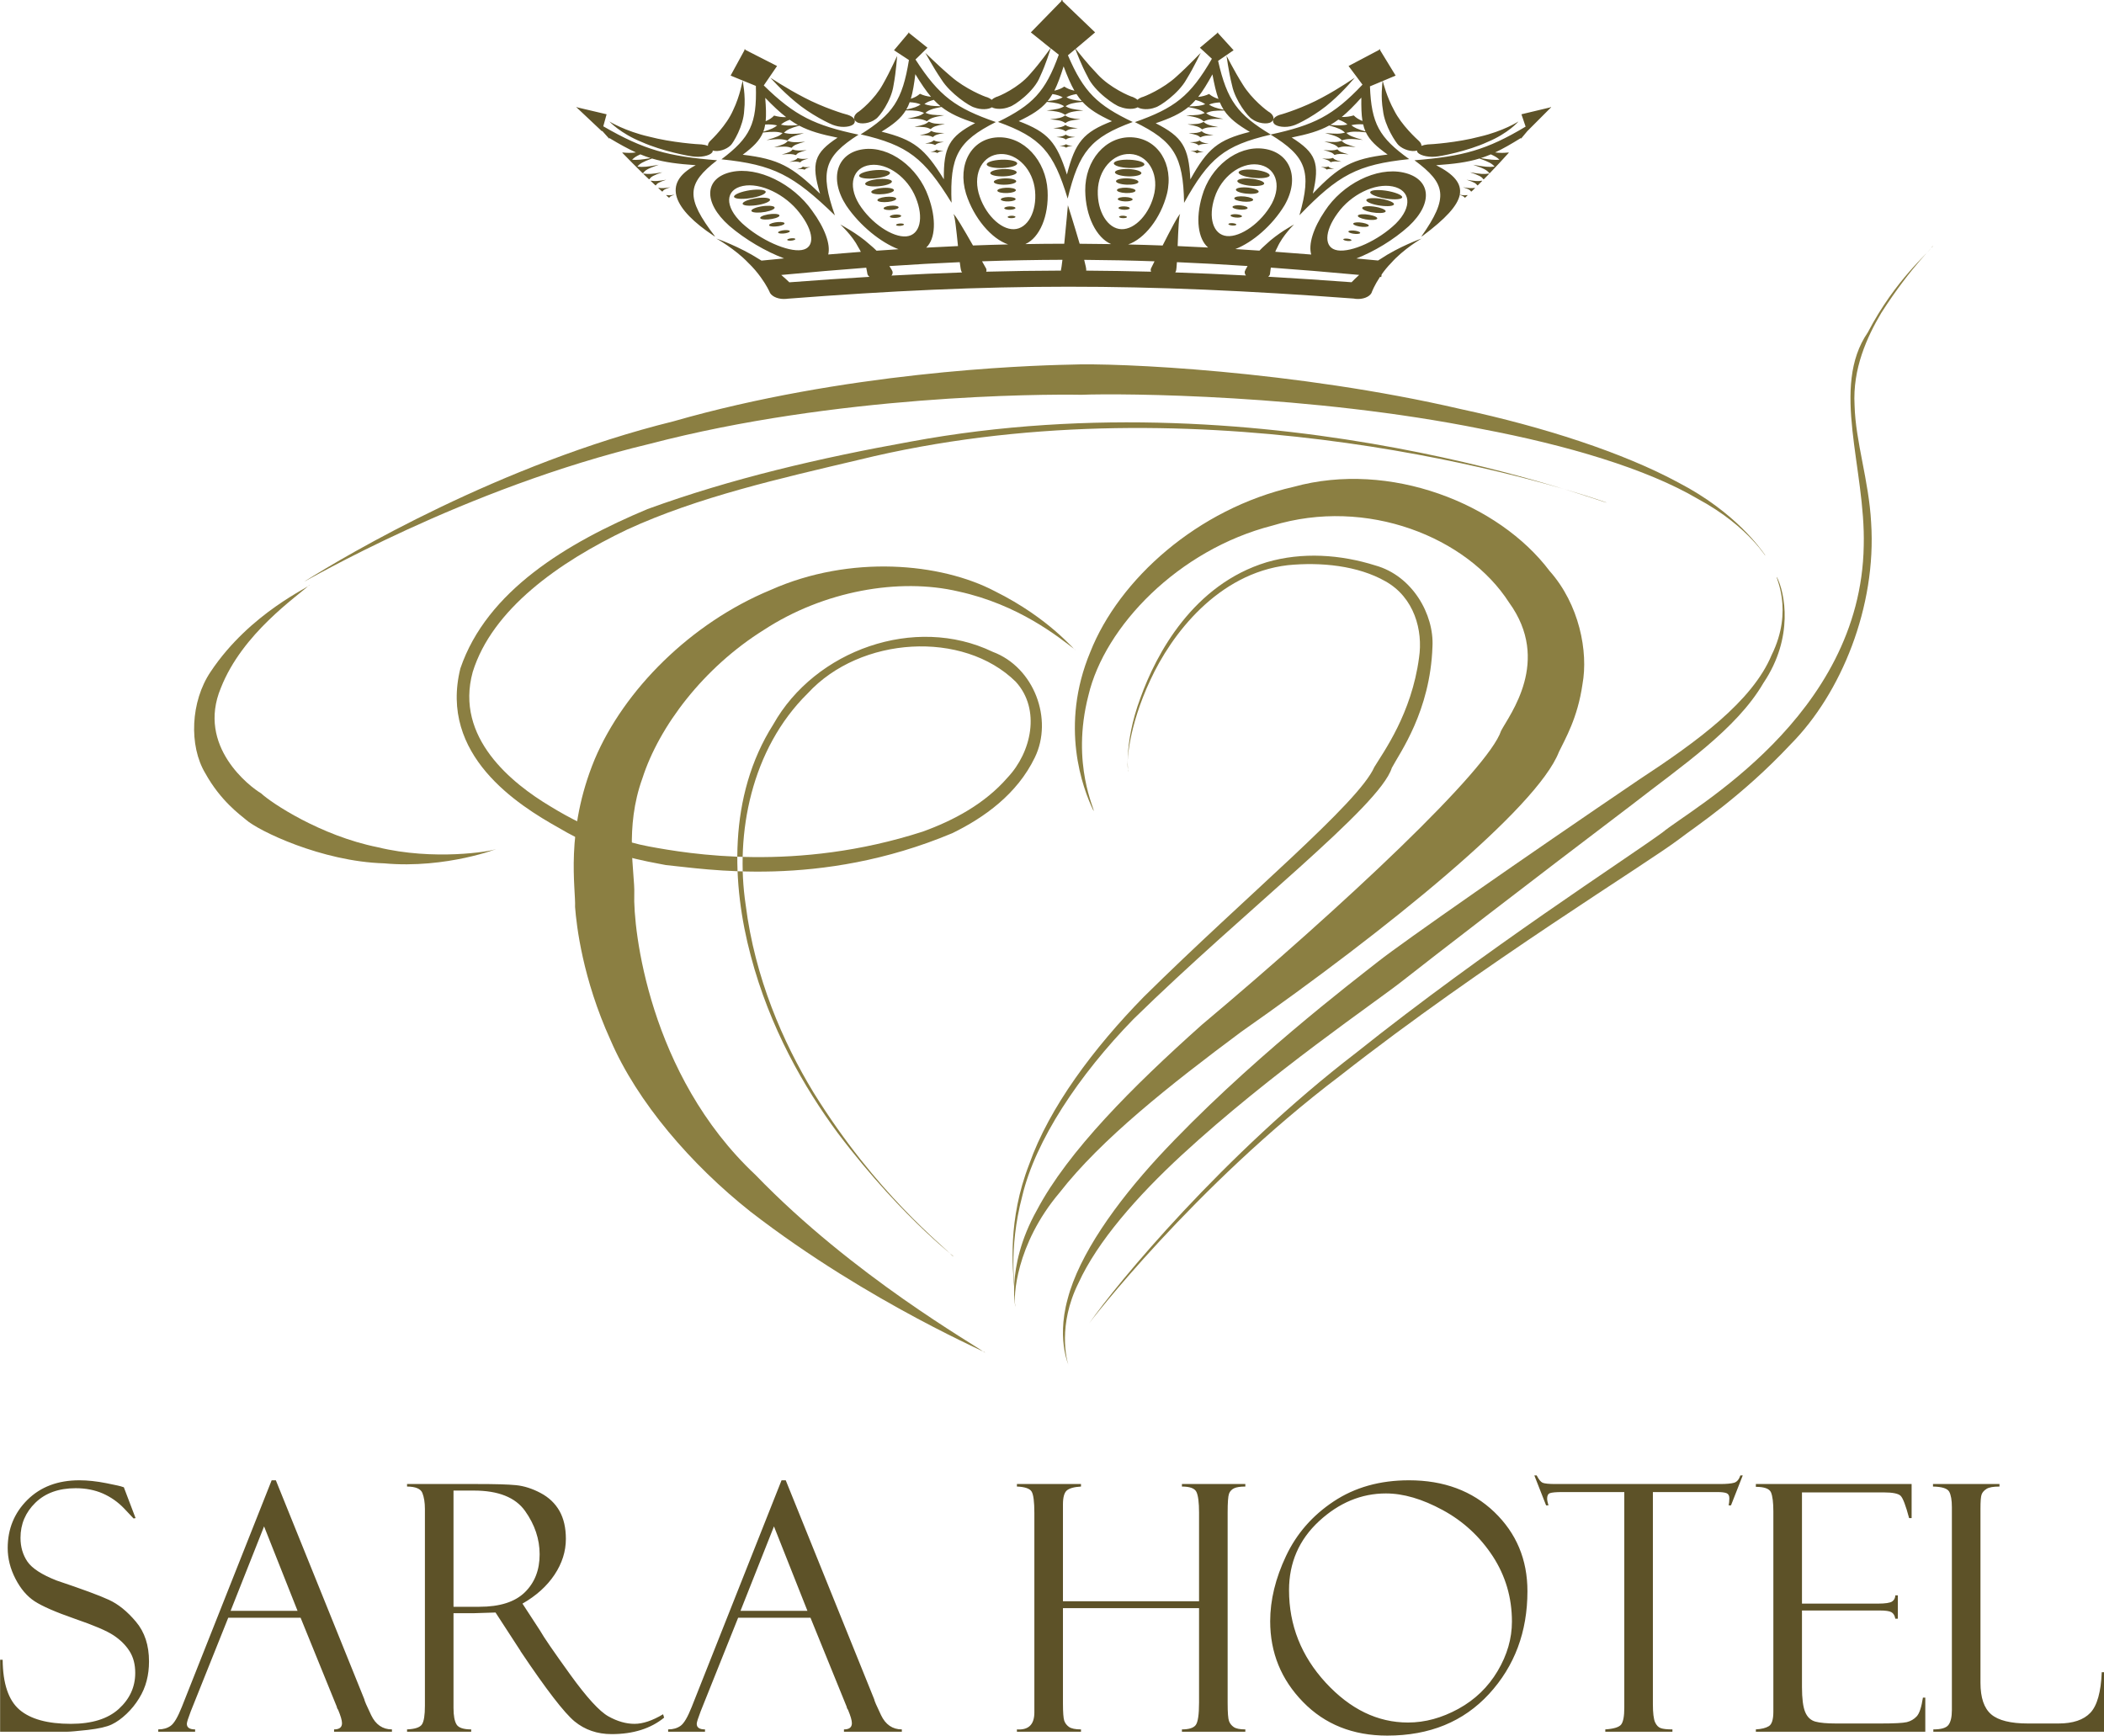 <?xml version="1.0" encoding="UTF-8"?>
<svg xmlns="http://www.w3.org/2000/svg" xmlns:xlink="http://www.w3.org/1999/xlink" width="1736pt" height="1432.3pt" viewBox="0 0 1736 1432.3" version="1.1">
<defs>
<clipPath id="clip1">
  <path d="M 0 1217 L 1736 1217 L 1736 1432.301 L 0 1432.301 Z M 0 1217 "/>
</clipPath>
</defs>
<g id="surface1">
<path style=" stroke:none;fill-rule:evenodd;fill:rgb(36.473%,32.152%,15.697%);fill-opacity:1;" d="M 546.496 142.148 C 538.094 143.641 535.328 143.859 530.953 143.23 C 530.902 143.32 530.84 143.379 530.773 143.469 C 532.293 144.91 533.824 146.379 535.355 147.84 C 535.52 147.879 535.664 147.879 535.816 147.922 C 537.219 145.73 539.137 144.691 546.496 142.148 Z M 662.387 137.461 C 661.625 138.441 660.789 138.84 657.652 139.691 C 661.137 139.391 662.242 139.461 663.941 140.039 C 664.676 139.059 665.535 138.66 668.676 137.84 C 665.191 138.09 664.059 138.031 662.387 137.461 Z M 549.66 148.328 C 542.879 149.5 540.641 149.66 537.078 149.109 C 537.016 149.18 536.965 149.262 536.91 149.32 C 538.172 150.512 539.422 151.719 540.691 152.891 C 540.859 152.93 541.004 152.941 541.168 152.949 C 542.238 151.191 543.754 150.371 549.66 148.328 Z M 658.129 130.41 C 657.008 131.789 655.797 132.359 651.297 133.59 C 656.285 133.109 657.883 133.219 660.273 133.98 C 661.344 132.621 662.551 132.059 667.066 130.879 C 662.09 131.27 660.492 131.199 658.129 130.41 Z M 653.984 123.371 C 652.492 125.16 650.883 125.879 644.98 127.531 C 651.516 126.891 653.598 126.988 656.672 127.969 C 658.129 126.191 659.723 125.461 665.652 123.891 C 659.145 124.422 657.059 124.371 653.984 123.371 Z M 543.383 154.98 C 543.344 155.09 543.266 155.141 543.215 155.23 C 544.191 156.129 545.184 157.039 546.176 157.961 C 546.328 157.98 546.48 157.98 546.664 158.012 C 547.434 156.66 548.566 156.039 553.082 154.5 C 547.859 155.359 546.148 155.461 543.383 154.98 Z M 653.188 121.961 C 655.012 119.789 657.008 118.859 664.367 116.922 C 656.34 117.602 653.766 117.52 649.984 116.352 C 648.094 118.551 646.07 119.461 638.715 121.551 C 646.805 120.691 649.379 120.789 653.188 121.961 Z M 549.867 160.93 C 549.816 161.02 549.762 161.078 549.711 161.172 C 550.406 161.781 551.09 162.422 551.781 163.051 C 551.949 163.059 552.094 163.078 552.246 163.102 C 552.785 162.148 553.547 161.699 556.684 160.648 C 553.043 161.238 551.82 161.289 549.867 160.93 Z M 936.402 100.77 C 968.59 116.539 976.27 128.871 976.977 167.41 C 997.512 130.578 1010.039 120.031 1048.441 111.09 C 1077.559 128.98 1082.629 141.172 1072.141 177.641 C 1104.27 144.398 1119.82 135.781 1162.73 131.301 C 1137.84 113.469 1131.551 101.93 1130.34 71.262 L 1140.75 66.922 C 1140.57 69.109 1139.07 79.719 1141.102 91.199 C 1142.488 104.078 1151.93 117.961 1153.949 119.801 C 1157.91 123.531 1164.73 125.52 1169.031 124.25 C 1169.09 124.219 1169.121 124.211 1169.16 124.211 C 1169.148 124.398 1169.172 124.641 1169.219 124.84 C 1169.852 127.621 1177.059 129.961 1184.328 129.27 C 1188.211 129.141 1211.051 124.711 1227.262 117.199 C 1244.301 110.16 1253.09 100.191 1252.809 100.191 C 1253.07 100.27 1240.02 108.371 1221.012 112.738 C 1202.41 117.699 1180.648 119.141 1177.949 119.191 C 1175.961 119.391 1174.238 119.801 1172.84 120.359 C 1172.879 119.078 1172.18 117.641 1170.711 116.301 C 1169.09 114.77 1156.488 103.488 1150.27 91.039 C 1144.199 80.012 1141.52 68.969 1140.879 66.859 L 1151.531 62.379 L 1138.672 41.328 L 1138.93 40.629 L 1138.41 40.898 L 1138.141 40.469 L 1137.879 41.18 L 1112.691 54.469 L 1124.18 69.84 C 1099.969 95.48 1084.078 103.27 1048.48 111 C 1021.129 94.469 1012.461 82.949 1005.051 50.219 L 1017.828 41.461 L 1004.969 27.32 L 1004.988 26.77 L 1004.691 27.031 L 1004.43 26.73 L 1004.41 27.262 L 990.035 39.391 L 999.93 48.488 C 981.98 79.559 969.066 89.219 936.402 100.77 Z M 1123.23 80.57 C 1123.148 88.422 1123.281 94.621 1124.16 99.84 C 1120.809 98.469 1118.871 97.16 1116.941 95.23 C 1113.719 96.172 1110.988 96.59 1107.051 96.559 C 1112.102 92.41 1117.23 87.219 1123.23 80.57 Z M 1126.66 108.52 C 1120.102 106.551 1117.262 105.309 1114.961 103.32 C 1117.84 102.641 1120.59 102.398 1124.719 102.602 C 1125.211 104.711 1125.84 106.68 1126.66 108.52 Z M 1104.27 98.699 C 1107.871 99.969 1109.969 101.16 1111.781 102.738 C 1108.148 103.602 1104.699 103.648 1097.602 103.09 C 1099.871 101.77 1102.07 100.328 1104.27 98.699 Z M 1096.73 103.551 C 1104.422 105.66 1107.23 107 1109.711 109.422 C 1105.672 110.559 1102.398 110.57 1093.281 109.762 C 1102.309 112.109 1104.77 113.219 1107.23 115.84 C 1111.609 114.449 1114.691 114.359 1124.488 115.461 C 1116 113.07 1113.262 111.961 1110.898 109.641 C 1115.102 108.449 1118.609 108.309 1126.988 109.18 C 1130.16 115.84 1135.852 121.102 1144.93 127.531 C 1115.699 131.078 1104.988 136.969 1083.211 159.762 C 1089.199 134.449 1085.711 126.09 1065.762 113.48 C 1078.922 110.809 1088.328 108.16 1096.73 103.551 Z M 986.496 82.52 C 990.141 83.488 992.379 84.52 994.449 85.988 C 991.246 87.25 988.016 87.672 981.223 87.789 C 983.062 86.211 984.773 84.461 986.496 82.52 Z M 1031.199 108.82 C 1004.93 115.398 996.328 122.621 982.148 148.059 C 980.863 121.34 975.535 112.852 953.562 101.699 C 965.398 97.66 973.645 94 980.516 88.359 C 988.223 89.801 991.145 90.898 994.012 93.211 C 990.512 94.809 987.438 95.148 978.688 95.211 C 987.734 96.762 990.305 97.699 993.215 100.191 C 996.996 98.328 999.879 97.91 1009.262 98.078 C 1000.77 96.41 997.961 95.52 995.195 93.328 C 998.848 91.648 1002.102 91.129 1010.121 91.238 C 1014.629 97.898 1021.211 102.91 1031.199 108.82 Z M 1009.66 90.559 C 1003.09 89.148 1000.16 88.121 997.551 86.281 C 1000.07 85.262 1002.59 84.719 1006.48 84.5 C 1007.441 86.68 1008.461 88.68 1009.66 90.559 Z M 997.59 77.551 C 994.77 78.859 992.324 79.59 988.621 79.98 C 992.441 75.121 996.133 69.078 1000.371 61.359 C 1001.91 69.68 1003.379 76.219 1005.359 81.641 C 1001.91 80.551 999.812 79.359 997.59 77.551 Z M 1094.629 139.91 C 1096.289 139.328 1097.398 139.281 1100.91 139.57 C 1097.711 138.719 1096.828 138.32 1096.051 137.359 C 1094.371 137.93 1093.27 137.98 1089.75 137.73 C 1092.941 138.531 1093.809 138.949 1094.629 139.91 Z M 989.844 116 C 987.836 117.031 986.371 117.25 981.57 117.32 C 986.203 118.129 987.504 118.59 988.969 119.93 C 990.938 118.891 992.414 118.648 997.227 118.672 C 992.621 117.82 991.309 117.34 989.844 116 Z M 988.094 123.711 C 986.703 124.441 985.648 124.609 982.289 124.648 C 985.531 125.23 986.434 125.559 987.438 126.5 C 988.852 125.781 989.895 125.59 993.254 125.59 C 990.035 124.98 989.109 124.648 988.094 123.711 Z M 991.516 108.309 C 988.902 109.609 987 109.891 980.723 109.941 C 986.781 111.012 988.504 111.629 990.422 113.34 C 992.996 112.031 994.91 111.738 1001.23 111.781 C 995.195 110.629 993.445 110.02 991.516 108.309 Z M 1097.91 133.871 C 1100.25 133.09 1101.82 133.012 1106.852 133.461 C 1102.27 132.238 1101.012 131.691 1099.828 130.301 C 1097.469 131.078 1095.879 131.148 1090.898 130.762 C 1095.488 131.941 1096.75 132.512 1097.91 133.871 Z M 1104.238 121.84 C 1107.91 120.648 1110.48 120.559 1118.621 121.41 C 1111.148 119.34 1109.09 118.43 1107.059 116.219 C 1103.328 117.41 1100.77 117.48 1092.672 116.789 C 1100.18 118.73 1102.23 119.641 1104.238 121.84 Z M 993.137 100.602 C 989.922 102.199 987.539 102.531 979.77 102.578 C 987.281 103.879 989.445 104.66 991.852 106.75 C 995.027 105.16 997.406 104.809 1005.23 104.91 C 997.719 103.488 995.555 102.73 993.137 100.602 Z M 1101.109 127.852 C 1104.121 126.871 1106.18 126.77 1112.762 127.398 C 1106.75 125.781 1105.102 125.051 1103.488 123.262 C 1100.48 124.219 1098.41 124.328 1091.859 123.77 C 1097.898 125.328 1099.559 126.09 1101.109 127.852 Z M 763.223 118.43 C 768.035 118.43 769.516 118.648 771.559 119.699 C 772.938 118.371 774.223 117.91 778.801 117.102 C 774.004 117.031 772.512 116.809 770.453 115.781 C 769.074 117.102 767.789 117.59 763.223 118.43 Z M 591.652 132.25 C 551.18 129.039 531.441 123.699 497.762 104.23 L 500.504 94.301 L 476.508 88.66 L 476.059 88.23 L 476.02 88.539 L 475.52 88.422 L 475.98 88.859 L 496.258 107.961 L 496.645 108.32 L 496.719 108.039 L 496.926 108.078 C 498.867 110.27 500.824 112.449 502.832 114.672 C 502.727 114.359 502.625 114.09 502.523 113.781 C 510.898 118.82 518.012 122.738 524.715 125.809 C 520.496 126.301 517.434 126.238 513.676 125.828 C 513.625 125.91 513.535 125.969 513.457 126.059 C 518.82 131.609 524.379 137.191 530.145 142.84 C 530.312 142.871 530.465 142.879 530.633 142.898 C 532.395 140.309 534.699 139.039 543.59 135.961 C 534.105 137.68 530.605 138.031 525.91 137.488 C 527.777 135.059 530.363 133.539 537.926 130.801 C 548.336 133.922 559.191 135.289 574.039 136.328 C 545.262 151.398 556.48 173.07 588.797 194.531 C 589.234 194.789 589.656 195.051 590.121 195.301 C 565.188 162.828 566.758 151.629 591.652 132.25 Z M 521.551 131.809 C 523.004 130.211 524.883 128.922 528.344 127.379 C 531.199 128.551 534.004 129.59 536.836 130.48 C 529.438 131.809 525.719 132.148 521.551 131.809 Z M 767.598 125.359 C 770.98 125.359 772.023 125.551 773.465 126.281 C 774.402 125.34 775.328 125.012 778.508 124.441 C 775.148 124.391 774.094 124.238 772.652 123.5 C 771.676 124.422 770.801 124.781 767.598 125.359 Z M 779.215 109.738 C 772.938 109.66 771.008 109.391 768.344 108.078 C 766.504 109.781 764.793 110.41 758.836 111.539 C 765.129 111.5 767.07 111.809 769.73 113.109 C 771.535 111.398 773.219 110.781 779.215 109.738 Z M 767.93 106.52 C 770.184 104.422 772.293 103.648 779.742 102.352 C 771.973 102.289 769.566 101.949 766.285 100.359 C 763.957 102.469 761.848 103.219 754.422 104.641 C 762.258 104.578 764.652 104.91 767.93 106.52 Z M 878.855 95.23 C 876.129 97.129 873.875 97.699 866.336 98.461 C 873.965 99.09 876.219 99.66 879.047 101.559 C 881.738 99.66 883.988 99.09 891.566 98.469 C 883.977 97.699 881.711 97.129 878.855 95.23 Z M 879.102 103.148 C 876.898 104.711 875.098 105.16 869 105.789 C 875.148 106.32 876.977 106.77 879.254 108.34 C 881.414 106.781 883.23 106.32 889.352 105.789 C 883.215 105.16 881.379 104.719 879.102 103.148 Z M 879.59 119 C 878.391 119.879 877.453 120.121 874.199 120.441 C 877.48 120.75 878.457 120.988 879.68 121.871 C 880.824 120.988 881.801 120.762 885.07 120.441 C 881.801 120.109 880.824 119.879 879.59 119 Z M 879.344 111.078 C 877.66 112.289 876.27 112.648 871.637 113.109 C 876.32 113.52 877.723 113.891 879.461 115.121 C 881.117 113.891 882.496 113.531 887.18 113.109 C 882.484 112.648 881.094 112.301 879.344 111.078 Z M 1019.43 179.488 C 1021.988 179.762 1024.371 179.391 1024.711 178.66 C 1025.078 177.91 1023.238 177.109 1020.629 176.828 C 1018.039 176.559 1015.68 176.961 1015.34 177.691 C 1015.031 178.41 1016.859 179.219 1019.43 179.488 Z M 837.855 178.93 C 837.766 178.371 836.246 177.961 834.434 178.039 C 832.668 178.09 831.293 178.59 831.422 179.148 C 831.523 179.699 833.066 180.102 834.828 180.02 C 836.594 179.961 837.957 179.488 837.855 178.93 Z M 729.488 160.129 C 734.57 159.539 738.176 157.98 737.543 156.621 C 736.926 155.23 732.242 154.59 727.059 155.18 C 721.859 155.801 718.234 157.398 718.965 158.77 C 719.688 160.121 724.395 160.711 729.488 160.129 Z M 743.527 177.961 C 743.164 177.23 740.773 176.859 738.176 177.109 C 735.602 177.398 733.824 178.219 734.227 178.949 C 734.637 179.691 737.027 180.059 739.578 179.781 C 742.148 179.512 743.91 178.699 743.527 177.961 Z M 726.285 153.578 C 732.258 152.871 736.527 151.051 735.832 149.48 C 735.152 147.898 729.645 147.148 723.535 147.879 C 717.422 148.621 713.113 150.52 713.949 152.078 C 714.773 153.621 720.289 154.289 726.285 153.578 Z M 741.391 170.852 C 740.953 169.898 737.789 169.43 734.379 169.809 C 730.957 170.18 728.602 171.27 729.117 172.211 C 729.645 173.109 732.77 173.59 736.141 173.211 C 739.523 172.84 741.867 171.809 741.391 170.852 Z M 732.77 166.648 C 736.977 166.18 739.965 164.898 739.41 163.73 C 738.867 162.578 734.945 162.012 730.66 162.488 C 726.402 162.969 723.406 164.32 724.008 165.461 C 724.652 166.609 728.562 167.129 732.77 166.648 Z M 723.137 147.051 C 730.043 146.219 735.023 144.148 734.262 142.352 C 733.516 140.551 727.176 139.73 720.109 140.602 C 713.062 141.48 708.031 143.68 708.969 145.441 C 709.859 147.191 716.215 147.879 723.137 147.051 Z M 833.52 173.109 C 836.066 173.02 838.008 172.34 837.867 171.578 C 837.738 170.801 835.562 170.238 832.977 170.32 C 830.418 170.422 828.449 171.141 828.617 171.898 C 828.77 172.672 830.957 173.211 833.52 173.109 Z M 829.723 152.41 C 834.754 152.211 838.691 150.93 838.496 149.5 C 838.277 148.051 833.941 147.012 828.77 147.23 C 823.648 147.422 819.715 148.781 819.996 150.211 C 820.305 151.648 824.668 152.621 829.723 152.41 Z M 828.488 145.52 C 834.457 145.281 839.062 143.789 838.844 142.129 C 838.625 140.469 833.531 139.281 827.461 139.52 C 821.387 139.77 816.754 141.359 817.074 143.012 C 817.438 144.648 822.531 145.762 828.488 145.52 Z M 832.219 166.219 C 835.578 166.09 838.164 165.211 838.008 164.219 C 837.84 163.219 834.945 162.488 831.551 162.629 C 828.152 162.738 825.555 163.68 825.773 164.66 C 825.992 165.66 828.875 166.34 832.219 166.219 Z M 830.957 159.32 C 835.141 159.172 838.395 158.07 838.199 156.859 C 838.02 155.629 834.395 154.75 830.148 154.922 C 825.902 155.09 822.648 156.23 822.902 157.441 C 823.148 158.641 826.777 159.469 830.957 159.32 Z M 827.305 138.629 C 834.176 138.34 839.527 136.648 839.281 134.77 C 839.051 132.871 833.156 131.52 826.16 131.809 C 819.121 132.109 813.758 133.922 814.156 135.82 C 814.543 137.672 820.434 138.898 827.305 138.629 Z M 652.055 196.75 C 650.242 197.039 649.148 197.66 649.621 198.129 C 650.086 198.609 651.938 198.75 653.727 198.469 C 655.527 198.16 656.609 197.531 656.145 197.051 C 655.695 196.57 653.855 196.422 652.055 196.75 Z M 1207.109 154.5 C 1211.699 156.031 1212.891 156.672 1213.738 158.012 C 1213.922 157.98 1214.059 157.969 1214.23 157.961 C 1215.16 157.031 1216.09 156.129 1217.02 155.23 C 1216.969 155.129 1216.879 155.09 1216.809 155 C 1214.07 155.461 1212.359 155.359 1207.109 154.5 Z M 651.555 190.512 C 650.934 189.84 648.324 189.66 645.727 190.109 C 643.102 190.57 641.504 191.48 642.148 192.141 C 642.805 192.781 645.414 192.961 648.004 192.512 C 650.574 192.07 652.172 191.191 651.555 190.512 Z M 1212.898 142.148 C 1220.43 144.691 1222.391 145.75 1223.93 147.922 C 1224.078 147.879 1224.23 147.879 1224.398 147.84 C 1225.828 146.371 1227.262 144.922 1228.672 143.469 C 1228.609 143.371 1228.559 143.32 1228.512 143.23 C 1224.199 143.859 1221.379 143.648 1212.898 142.148 Z M 1210.109 148.328 C 1216.141 150.352 1217.711 151.199 1218.898 152.949 C 1219.09 152.93 1219.23 152.93 1219.371 152.891 C 1220.578 151.699 1221.75 150.52 1222.922 149.32 C 1222.871 149.25 1222.82 149.18 1222.738 149.109 C 1219.262 149.66 1216.98 149.5 1210.109 148.328 Z M 642.973 177.43 C 642.07 176.379 637.801 176.172 633.504 176.961 C 629.152 177.738 626.441 179.25 627.418 180.262 C 628.383 181.289 632.652 181.461 636.898 180.699 C 641.172 179.93 643.887 178.488 642.973 177.43 Z M 635.188 164.352 C 634.031 162.91 628.074 162.699 621.887 163.91 C 615.695 165.102 611.711 167.23 612.984 168.621 C 614.297 169.988 620.277 170.129 626.336 168.98 C 632.41 167.82 636.348 165.781 635.188 164.352 Z M 631.586 157.82 C 630.301 156.191 623.48 155.98 616.316 157.398 C 609.137 158.84 604.465 161.309 605.895 162.871 C 607.359 164.41 614.219 164.512 621.215 163.148 C 628.227 161.781 632.859 159.422 631.586 157.82 Z M 647.164 183.98 C 646.406 183.109 642.973 182.922 639.512 183.531 C 636.09 184.141 633.926 185.328 634.727 186.18 C 635.574 187.012 638.984 187.199 642.406 186.609 C 645.801 186 647.938 184.828 647.164 183.98 Z M 638.973 170.898 C 637.941 169.648 632.859 169.43 627.609 170.41 C 622.375 171.398 619.031 173.211 620.176 174.41 C 621.309 175.609 626.426 175.789 631.559 174.84 C 636.719 173.871 640.012 172.148 638.973 170.898 Z M 742.098 184.461 C 740.297 184.641 739.062 185.219 739.371 185.75 C 739.68 186.262 741.34 186.539 743.113 186.359 C 744.891 186.172 746.113 185.602 745.844 185.078 C 745.559 184.551 743.887 184.27 742.098 184.461 Z M 1126.73 181.02 C 1131.039 181.809 1135.309 181.629 1136.219 180.609 C 1137.141 179.57 1134.328 178.09 1129.93 177.281 C 1125.57 176.48 1121.301 176.699 1120.48 177.738 C 1119.641 178.801 1122.43 180.25 1126.73 181.02 Z M 931.254 138.578 C 938.137 138.859 943.965 137.641 944.234 135.781 C 944.492 133.891 939 132.078 931.965 131.801 C 924.926 131.488 919.121 132.859 919.02 134.762 C 918.891 136.629 924.387 138.32 931.254 138.578 Z M 1110.941 198.73 C 1112.762 199.039 1114.602 198.91 1115.02 198.43 C 1115.461 197.941 1114.352 197.32 1112.512 197.031 C 1110.691 196.719 1108.859 196.852 1108.41 197.32 C 1108.012 197.801 1109.121 198.43 1110.941 198.73 Z M 1033.469 146.691 C 1040.43 147.5 1046.75 146.789 1047.531 145.031 C 1048.289 143.262 1043.141 141.078 1036.02 140.219 C 1028.91 139.352 1022.641 140.199 1022.02 142 C 1021.391 143.809 1026.52 145.879 1033.469 146.691 Z M 1028.078 159.77 C 1033.199 160.359 1037.871 159.762 1038.469 158.41 C 1039.102 157.031 1035.352 155.422 1030.148 154.828 C 1024.941 154.238 1020.301 154.922 1019.77 156.301 C 1019.25 157.66 1022.969 159.199 1028.078 159.77 Z M 1025.289 166.328 C 1029.512 166.809 1033.391 166.281 1033.93 165.121 C 1034.469 163.98 1031.371 162.641 1027.078 162.16 C 1022.77 161.672 1018.891 162.27 1018.441 163.441 C 1017.98 164.578 1021.031 165.891 1025.289 166.328 Z M 1131.73 175.172 C 1136.961 176.121 1142.051 175.961 1143.129 174.77 C 1144.199 173.57 1140.75 171.77 1135.449 170.77 C 1130.16 169.77 1125.039 170 1124.102 171.23 C 1123.129 172.469 1126.551 174.219 1131.73 175.172 Z M 1022.371 172.922 C 1025.801 173.27 1028.898 172.828 1029.352 171.879 C 1029.789 170.941 1027.352 169.859 1023.898 169.512 C 1020.461 169.121 1017.359 169.609 1016.98 170.578 C 1016.578 171.52 1019.012 172.57 1022.371 172.922 Z M 1136.641 169.328 C 1142.801 170.488 1148.77 170.371 1149.961 168.988 C 1151.191 167.621 1147.078 165.5 1140.801 164.262 C 1134.539 163.051 1128.578 163.281 1127.5 164.711 C 1126.422 166.109 1130.512 168.18 1136.641 169.328 Z M 1121.578 186.891 C 1125.039 187.5 1128.469 187.34 1129.238 186.488 C 1130 185.66 1127.801 184.461 1124.281 183.852 C 1120.809 183.211 1117.391 183.422 1116.672 184.281 C 1115.961 185.129 1118.148 186.301 1121.578 186.891 Z M 1141.41 163.512 C 1148.512 164.879 1155.379 164.801 1156.738 163.262 C 1158.07 161.699 1153.27 159.238 1146 157.789 C 1138.738 156.359 1131.898 156.551 1130.73 158.18 C 1129.551 159.77 1134.328 162.148 1141.41 163.512 Z M 1116.32 192.809 C 1118.949 193.25 1121.539 193.102 1122.172 192.422 C 1122.77 191.77 1121.109 190.871 1118.48 190.43 C 1115.84 189.969 1113.23 190.148 1112.672 190.809 C 1112.078 191.461 1113.719 192.371 1116.32 192.809 Z M 1030.809 153.219 C 1036.84 153.922 1042.309 153.25 1043.02 151.719 C 1043.699 150.129 1039.301 148.262 1033.129 147.52 C 1026.969 146.801 1021.531 147.551 1020.961 149.141 C 1020.371 150.73 1024.809 152.539 1030.809 153.219 Z M 928.594 162.609 C 925.207 162.488 922.363 163.219 922.25 164.211 C 922.16 165.191 924.809 166.09 928.168 166.199 C 931.523 166.328 934.383 165.621 934.523 164.648 C 934.664 163.66 932.016 162.719 928.594 162.609 Z M 929.48 154.879 C 925.223 154.73 921.656 155.629 921.566 156.84 C 921.465 158.059 924.785 159.141 928.977 159.309 C 933.172 159.449 936.723 158.629 936.914 157.398 C 937.082 156.191 933.75 155.059 929.48 154.879 Z M 931.18 139.488 C 925.094 139.238 920.051 140.461 919.945 142.129 C 919.816 143.781 924.578 145.27 930.523 145.52 C 936.504 145.73 941.535 144.629 941.754 142.969 C 941.996 141.32 937.262 139.73 931.18 139.488 Z M 1016.379 186.07 C 1018.172 186.25 1019.828 185.988 1020.09 185.461 C 1020.352 184.941 1019.09 184.371 1017.27 184.18 C 1015.469 184 1013.82 184.281 1013.578 184.809 C 1013.352 185.328 1014.609 185.91 1016.379 186.07 Z M 927.68 170.309 C 925.094 170.23 922.93 170.77 922.867 171.57 C 922.789 172.309 924.785 173.012 927.344 173.102 C 929.891 173.191 932.039 172.648 932.156 171.891 C 932.258 171.09 930.266 170.41 927.68 170.309 Z M 930.355 147.191 C 925.184 147 920.91 148.051 920.797 149.48 C 920.691 150.91 924.719 152.211 929.762 152.398 C 934.844 152.578 939.102 151.629 939.32 150.191 C 939.527 148.762 935.516 147.391 930.355 147.191 Z M 926.727 178.012 C 924.926 177.961 923.434 178.352 923.355 178.91 C 923.305 179.449 924.695 179.941 926.469 180.02 C 928.246 180.059 929.75 179.691 929.828 179.148 C 929.902 178.578 928.504 178.09 926.727 178.012 Z M 1138.871 213.828 C 1138.262 214.199 1137.629 214.602 1137.02 214.961 C 1131.012 214.398 1125.059 213.84 1119.148 213.289 C 1133.641 207.629 1149.77 198.031 1162.34 186.68 C 1183.398 167.031 1180.199 147.191 1157.852 142.359 C 1135.68 137.551 1107.52 151.988 1093.09 174.18 C 1083.449 188.43 1079.461 201.75 1081.879 210.039 C 1071.859 209.211 1061.949 208.469 1052.191 207.762 C 1052.691 206.551 1053.281 205.352 1053.91 204.172 C 1058.43 194.078 1067.719 185.238 1067.691 185.219 C 1067.781 185.219 1054.07 192.469 1044.281 201.93 C 1042.449 203.531 1040.738 205.18 1039.172 206.82 C 1032.488 206.371 1025.852 205.941 1019.281 205.531 C 1033.398 200.059 1049.738 186.199 1059.891 169.359 C 1072.941 146.691 1064.41 125.59 1042.578 122.73 C 1020.852 119.879 998.539 137.73 991.801 161.91 C 986.305 180.602 988.48 197.109 996.805 204.262 C 988.363 203.82 979.988 203.422 971.676 203.059 C 972.164 190.328 972.695 176.52 973.93 176.559 C 972.73 176.328 965.566 190.172 959.273 202.59 C 949.73 202.23 940.246 201.941 930.805 201.738 C 944.133 197.172 957.68 180.328 962.891 159.801 C 968.68 135.422 955.262 114.281 933.738 113.301 C 912.266 112.34 895.145 132.379 895.426 157.27 C 895.672 178.461 904.688 196.289 916.797 201.43 C 908.109 201.289 899.438 201.199 890.82 201.148 C 886.473 186.211 881.145 169.32 881.117 169.359 C 881.145 169.371 879.629 186.23 878.109 201.121 C 867.406 201.121 856.715 201.238 846.012 201.422 C 857.719 196.23 865.516 178.43 864.355 157.27 C 863.02 132.391 844.582 112.352 823.16 113.34 C 801.715 114.309 789.672 135.441 797.07 159.84 C 803.605 180.281 818.211 197.109 831.809 201.691 C 822.172 201.898 812.523 202.211 802.809 202.57 C 795.734 190.148 787.719 176.328 786.496 176.559 C 787.742 176.52 789.145 190.34 790.434 203.059 C 781.746 203.441 773 203.859 764.199 204.352 C 771.867 197.09 772.781 180.699 765.965 162.16 C 757.445 138 733.852 120.238 712.277 123.141 C 690.648 126.059 683.625 147.141 698.328 169.75 C 709.652 186.41 726.867 200.148 741.363 205.66 C 735.371 206.051 729.324 206.461 723.25 206.879 C 721.566 205.211 719.727 203.551 717.758 201.93 C 707.375 192.461 693.195 185.219 693.312 185.219 C 693.262 185.23 703.117 194.078 708.273 204.172 C 709.02 205.379 709.68 206.609 710.281 207.82 C 701.406 208.488 692.426 209.219 683.383 210 C 685.402 201.691 680.629 188.289 670.09 173.898 C 654.395 151.648 625.422 137.172 603.527 141.91 C 581.527 146.711 579.496 166.59 601.676 186.301 C 615.094 197.852 632.012 207.578 646.945 213.238 C 640.785 213.828 634.586 214.43 628.316 215.051 C 627.66 214.648 626.98 214.238 626.297 213.84 C 610.617 203.719 590.934 196.641 590.816 196.781 C 591.035 196.672 606.809 205.711 617.371 216.871 C 621.473 220.781 624.855 224.859 627.531 228.559 L 627.547 228.559 C 632.434 235.281 634.996 240.738 635.383 241.801 C 637.375 245.07 642.922 247.238 648.852 246.621 C 649.109 246.602 649.379 246.531 649.621 246.512 C 819.816 233.328 941.547 233.301 1117.031 246.379 C 1117.48 246.48 1117.941 246.57 1118.441 246.621 C 1124.41 247.238 1129.801 245.07 1131.59 241.801 C 1131.941 240.73 1134.141 235.219 1138.621 228.48 C 1138.98 228.5 1139.309 228.559 1139.66 228.59 L 1139.988 226.461 C 1142.191 223.352 1144.828 220.039 1147.969 216.871 C 1157.809 205.711 1172.969 196.672 1173.219 196.781 C 1173.09 196.629 1153.871 203.719 1138.871 213.828 Z M 612.25 184.18 C 597.508 170.23 598.367 156.461 612.969 153.449 C 627.52 150.461 647.988 160.41 659.633 175.578 C 671.598 190.738 672.883 204.52 661.473 206.32 C 650.059 208.121 627.469 198.16 612.25 184.18 Z M 651.27 232.961 C 649.492 231.199 647.242 229.141 644.605 226.898 C 668.883 224.59 692.156 222.602 714.734 220.91 C 715.324 223.621 715.559 225.52 715.699 226.051 C 715.891 226.93 716.484 227.75 717.449 228.449 C 696.078 229.711 674.066 231.219 651.27 232.961 Z M 708.766 168.352 C 699.168 152.5 703.695 137.988 718.078 136.148 C 732.41 134.32 748.98 146.52 755.594 163.102 C 762.41 179.691 759.211 193.941 747.898 195.051 C 736.566 196.141 718.695 184.23 708.766 168.352 Z M 735.562 227.398 C 736.359 226.41 736.695 225.289 736.426 224.102 C 736.27 223.52 735.395 221.879 733.824 219.57 C 753.586 218.23 772.883 217.141 791.887 216.34 C 792.375 220.16 792.785 222.949 793.16 223.719 C 793.312 224.121 793.531 224.48 793.805 224.82 C 774.723 225.469 755.363 226.32 735.562 227.398 Z M 807.426 159.199 C 802.926 142.238 811.094 127.738 825.375 127.109 C 839.656 126.488 852.43 140.23 854.023 157.441 C 855.633 174.672 847.891 188.781 836.617 189.141 C 825.336 189.512 812.121 176.172 807.426 159.199 Z M 875.383 223.301 C 854.887 223.352 834.395 223.648 813.703 224.199 C 814.039 223.359 814.016 222.48 813.641 221.57 C 813.332 221 812.109 218.77 810.285 215.629 C 832.578 214.859 854.605 214.449 876.617 214.379 C 876.062 218.98 875.602 222.281 875.344 223.09 C 875.344 223.18 875.367 223.25 875.383 223.301 Z M 905.781 157.43 C 906.246 140.199 918.133 126.48 932.438 127.078 C 946.746 127.68 955.879 142.211 952.496 159.18 C 948.934 176.148 936.582 189.488 925.285 189.129 C 913.977 188.762 905.305 174.66 905.781 157.43 Z M 949.652 221.57 C 949.316 222.48 949.383 223.359 949.754 224.199 C 931.703 223.719 913.926 223.441 896.211 223.32 C 896.234 223.301 896.223 223.289 896.223 223.25 C 896.441 222.32 895.773 219 894.551 214.422 C 913.73 214.559 933.031 214.949 952.598 215.629 C 951.027 218.781 949.91 221 949.652 221.57 Z M 1002.23 162.828 C 1007.609 146.219 1023.281 133.949 1037.75 135.75 C 1052.23 137.551 1057.801 152.078 1049.379 167.969 C 1040.641 183.879 1023.648 195.871 1012.25 194.789 C 1000.891 193.699 996.637 179.449 1002.23 162.828 Z M 1028.031 227.328 C 1008.121 226.301 988.738 225.43 969.695 224.801 C 969.941 224.461 970.121 224.121 970.262 223.719 C 970.586 222.941 970.828 220.16 971.074 216.34 C 990.074 217.141 1009.449 218.199 1029.371 219.52 C 1027.941 221.852 1027.148 223.52 1027.02 224.102 C 1026.859 225.25 1027.23 226.352 1028.031 227.328 Z M 1103.699 175.891 C 1114.461 160.75 1134.328 150.828 1149.102 153.84 C 1163.898 156.879 1165.609 170.629 1151.641 184.539 C 1137.238 198.469 1115.16 208.398 1103.621 206.59 C 1092.121 204.762 1092.57 191.012 1103.699 175.891 Z M 1115.18 232.898 C 1091.398 231.148 1068.539 229.629 1046.371 228.34 C 1047.219 227.672 1047.781 226.891 1047.871 226.051 C 1047.988 225.512 1048.102 223.578 1048.551 220.828 C 1071.922 222.512 1096.121 224.512 1121.449 226.859 C 1118.969 229.078 1116.859 231.148 1115.18 232.898 Z M 529.5 117.199 C 546.199 124.699 569.305 129.148 573.191 129.27 C 580.512 129.949 587.562 127.629 588.035 124.84 C 588.062 124.621 588.062 124.422 588.051 124.211 C 588.09 124.211 588.129 124.238 588.164 124.25 C 592.566 125.52 599.242 123.539 602.988 119.801 C 604.879 117.961 613.461 104.09 614.023 91.199 C 615.48 78.301 612.586 66.512 612.816 66.5 C 612.598 66.469 610.809 78.762 604.84 91.039 C 599.422 103.488 587.523 114.77 585.992 116.301 C 584.613 117.641 584.023 119.078 584.125 120.359 C 582.684 119.789 580.922 119.391 578.941 119.191 C 576.238 119.141 554.383 117.699 535.457 112.738 C 516.16 108.371 502.637 100.27 502.871 100.191 C 502.602 100.191 512.016 110.16 529.5 117.199 Z M 635.613 64.109 C 635.676 64.078 644.398 74.219 656.312 84.031 C 667.918 94 685.426 102.871 689.004 103.648 C 695.23 105.66 702.77 104.641 704.66 101.98 C 706.602 99.27 704.262 96.309 699.516 94.762 C 697.031 94.289 678.738 88.559 663.543 80.5 C 648.402 72.699 635.652 64.051 635.613 64.109 Z M 763.441 43.648 C 763.711 43.609 769.203 54.531 776.898 65.789 C 784.062 77.191 800.105 87.82 803.992 88.699 C 809.383 90.77 815.727 90.359 818.414 88.539 C 821.297 90.211 827.574 90.41 832.887 88.18 C 836.812 87.262 853.367 75.559 858.141 63.191 C 863.199 52.441 866.145 42.121 866.93 39.879 L 873.605 45.141 C 862.504 75.949 851.914 86.59 823.434 100.629 C 858.836 113.391 869.219 125.199 880.926 163.871 C 890.305 125.199 899.969 113.398 934.613 100.68 C 905.41 86.699 894.125 76.059 881.145 45.621 L 887.281 40.52 C 888.516 43.672 892.004 53.27 897.344 63.191 C 902.914 75.539 920.23 87.262 924.219 88.18 C 929.688 90.398 935.926 90.219 938.703 88.539 C 941.535 90.359 947.891 90.77 953.141 88.699 C 956.984 87.82 972.32 77.191 978.742 65.789 C 985.727 54.52 990.484 43.609 990.758 43.648 C 990.551 43.531 981.414 53.578 970.621 63.23 C 959.777 73.25 944.043 79.922 941.828 80.328 C 940.465 80.859 939.336 81.559 938.496 82.352 C 937.531 81.469 936.234 80.699 934.715 80.07 C 932.375 79.578 915.766 72.488 905.551 61.262 C 896.941 52.32 889.805 43.109 887.539 40.289 L 903.57 26.73 L 876.719 0.988 L 876.68 -0.09 L 876.18 0.449 L 875.625 -0.09 L 875.664 0.988 L 850.539 26.73 L 866.801 39.801 C 865.297 41.77 858.387 51.699 849.793 61.262 C 840.324 72.48 824.164 79.578 821.863 80.07 C 820.383 80.691 819.148 81.469 818.211 82.352 C 817.348 81.559 816.164 80.871 814.762 80.328 C 812.523 79.922 796.352 73.25 784.848 63.23 C 773.426 53.578 763.648 43.551 763.441 43.648 Z M 868.395 77.602 C 872.152 78.211 874.547 79.031 876.859 80.32 C 874.031 81.898 870.996 82.66 864.406 83.422 C 865.859 81.641 867.16 79.719 868.395 77.602 Z M 917.477 100.012 C 893.855 109.16 887.203 117.25 880.32 144.039 C 871.844 117.238 864.703 109.129 840.543 99.969 C 851.195 94.879 858.41 90.41 863.828 84.07 C 871.648 84.75 874.738 85.621 878.047 87.66 C 874.996 89.621 872.102 90.262 863.586 91.129 C 872.742 91.859 875.445 92.551 878.844 94.789 C 882.086 92.551 884.773 91.871 893.855 91.148 C 885.301 90.262 882.367 89.621 879.215 87.66 C 882.379 85.621 885.414 84.809 893.16 84.078 C 899.016 90.441 906.488 94.898 917.477 100.012 Z M 892.559 83.43 C 885.918 82.641 882.855 81.91 879.922 80.32 C 882.148 79.02 884.488 78.23 888.207 77.609 C 889.586 79.719 891 81.672 892.559 83.43 Z M 877.582 54.75 C 880.668 63.012 883.449 69.52 886.496 74.828 C 882.934 74.051 880.656 73.07 878.121 71.449 C 875.676 73.07 873.453 74.051 869.938 74.82 C 872.641 69.52 874.996 63.012 877.582 54.75 Z M 722.543 98.238 C 725.566 96.539 735.445 83.07 737.234 70.5 C 739.613 57.922 740.051 46.078 740.336 46.059 C 740.078 45.988 735.125 57.879 728.383 69.68 C 721.797 81.762 709.406 91.879 707.426 92.859 C 704.184 95.461 703.645 98.699 707.027 100.781 C 710.23 102.801 717.988 101.859 722.543 98.238 Z M 1051.16 101.98 C 1053.191 104.641 1060.809 105.66 1066.922 103.648 C 1070.43 102.871 1087.391 94 1098.352 84.031 C 1109.629 74.219 1117.719 64.09 1117.789 64.109 C 1117.75 64.051 1105.551 72.699 1090.891 80.5 C 1076.219 88.551 1058.262 94.289 1055.84 94.762 C 1051.18 96.309 1049.02 99.27 1051.16 101.98 Z M 1016.578 70.5 C 1019.16 83.07 1029.871 96.551 1033.039 98.25 C 1037.789 101.859 1045.641 102.801 1048.711 100.781 C 1051.941 98.699 1051.18 95.461 1047.801 92.859 C 1045.738 91.879 1032.719 81.77 1025.359 69.68 C 1017.898 57.879 1012.18 45.988 1011.93 46.059 C 1012.199 46.078 1013.398 57.922 1016.578 70.5 Z M 623.66 70.898 C 624.574 101.941 619.094 113.512 595.254 131.469 C 638.457 135.91 654.574 144.531 688.887 177.73 C 675.996 141.23 680.305 129.059 708.352 111.129 C 672.344 103.449 655.902 95.75 630.184 70.5 L 641.145 54.469 L 615.066 41.18 L 614.77 40.469 L 614.539 40.898 L 614.012 40.629 L 614.309 41.328 L 602.82 62.379 Z M 651.578 98.84 C 653.883 100.469 656.184 101.922 658.527 103.219 C 651.477 103.809 648.016 103.738 644.336 102.871 C 646.059 101.301 648.055 100.129 651.578 98.84 Z M 648.672 96.691 C 644.723 96.73 641.98 96.289 638.699 95.371 C 636.887 97.301 635.008 98.621 631.754 100.012 C 632.27 94.789 632.012 88.59 631.395 80.73 C 637.824 87.391 643.293 92.559 648.672 96.691 Z M 631.367 102.738 C 635.484 102.551 638.277 102.801 641.223 103.488 C 639.008 105.449 636.242 106.691 629.836 108.66 C 630.52 106.82 631.008 104.871 631.367 102.738 Z M 629.527 109.34 C 637.879 108.449 641.391 108.59 645.688 109.762 C 643.461 112.09 640.809 113.199 632.473 115.602 C 642.176 114.488 645.262 114.609 649.766 115.961 C 652.016 113.352 654.445 112.23 663.324 109.891 C 654.242 110.699 650.949 110.699 646.871 109.559 C 649.16 107.129 651.898 105.801 659.438 103.68 C 668.148 108.262 677.734 110.93 691.074 113.609 C 671.945 126.191 668.984 134.578 676.629 159.859 C 653.367 137.102 642.277 131.211 612.816 127.68 C 621.449 121.25 626.801 115.961 629.527 109.34 Z M 749.961 49.539 C 744.582 82.73 736.695 94.25 710.152 110.879 C 749.215 119.879 762.359 130.422 785.133 167.32 C 783.512 128.781 790.445 116.449 821.656 100.719 C 788.578 89.211 775.02 79.578 755.363 49.102 L 765.27 39.391 L 750.102 27.262 L 750.051 26.73 L 749.805 27.031 L 749.469 26.77 L 749.547 27.32 L 737.645 41.461 Z M 776.035 87.66 C 769.242 87.551 766.004 87.121 762.723 85.859 C 764.688 84.371 766.852 83.359 770.441 82.398 C 772.254 84.328 774.121 86.078 776.035 87.66 Z M 755.234 61.211 C 759.941 68.93 764.008 74.98 768.164 79.859 C 764.434 79.449 761.938 78.73 759.066 77.391 C 756.945 79.219 754.898 80.41 751.527 81.5 C 753.148 76.078 754.219 69.531 755.234 61.211 Z M 750.562 84.34 C 754.488 84.57 757.047 85.109 759.633 86.16 C 757.148 88 754.254 89 747.785 90.391 C 748.863 88.52 749.789 86.52 750.562 84.34 Z M 762.426 93.18 C 759.801 95.379 757.059 96.281 748.66 97.949 C 758.051 97.789 760.922 98.199 764.832 100.059 C 767.559 97.57 770.105 96.641 779.047 95.102 C 770.285 95.02 767.199 94.699 763.598 93.078 C 766.297 90.77 769.191 89.68 776.797 88.25 C 784.012 93.898 792.465 97.57 804.559 101.621 C 783.266 112.762 778.469 121.238 778.766 147.969 C 763.066 122.5 754.023 115.262 727.379 108.66 C 737.004 102.738 743.281 97.75 747.359 91.078 C 755.363 91.012 758.68 91.52 762.426 93.18 Z M 1279.461 88.539 L 1279.398 88.23 L 1278.949 88.66 L 1255.328 94.301 L 1258.781 104.488 C 1226.59 123.738 1207.16 129.051 1167.07 132.262 C 1193.238 151.609 1195.52 162.852 1172.672 195.301 C 1173.121 195.051 1173.52 194.789 1173.961 194.531 C 1192.559 180.641 1202.578 169.91 1204.422 160.828 C 1207.141 161.75 1207.922 162.199 1208.488 163.102 C 1208.621 163.059 1208.781 163.059 1208.922 163.051 C 1209.59 162.422 1210.238 161.781 1210.91 161.172 C 1210.84 161.078 1210.75 161.031 1210.699 160.941 C 1208.898 161.262 1207.691 161.238 1204.449 160.719 C 1206.211 151.398 1199.648 143.809 1184.961 136.328 C 1199.762 135.289 1210.52 133.949 1220.75 130.801 C 1228.48 133.539 1231.16 135.059 1233.16 137.488 C 1228.531 138.031 1224.988 137.691 1215.398 135.961 C 1224.48 139.039 1226.859 140.309 1228.801 142.898 C 1228.969 142.879 1229.121 142.871 1229.289 142.84 C 1234.691 137.191 1239.879 131.609 1244.898 126.059 C 1244.789 125.969 1244.738 125.91 1244.641 125.828 C 1240.93 126.238 1237.879 126.301 1233.609 125.809 C 1240.109 122.738 1246.949 118.82 1255.051 113.781 C 1254.941 114.09 1254.871 114.359 1254.789 114.672 C 1256.59 112.539 1258.352 110.422 1260.078 108.34 L 1260.078 108.32 L 1260.441 107.961 L 1279.5 88.859 L 1279.93 88.422 L 1279.461 88.551 Z M 1237.18 131.809 C 1233.012 132.148 1229.281 131.809 1221.789 130.48 C 1224.559 129.578 1227.309 128.559 1230.09 127.379 C 1233.641 128.922 1235.621 130.211 1237.18 131.809 Z M 1237.18 131.809 "/>
<path style=" stroke:none;fill-rule:evenodd;fill:rgb(54.492%,49.805%,25.877%);fill-opacity:1;" d="M 1466.109 476.191 C 1472.648 488.848 1480.34 525.957 1455.02 563.547 C 1432.719 601.922 1387.199 632.305 1346.34 664.184 C 1262.77 727.555 1180.27 791.23 1157.551 809.145 C 1136.23 826.148 1048.781 885.121 975.086 953.117 C 938.395 987.02 905.555 1024.301 889.812 1058.805 C 872.629 1093.43 880.086 1122.312 881.48 1125.973 C 883.82 1130.656 870.824 1108.312 880.961 1071.711 C 890.414 1035.582 920.426 993.18 955.844 954.66 C 1027.398 877.469 1117.621 808.852 1137.43 793.215 C 1157.41 777.465 1257.16 707.91 1352.301 643.395 C 1400.289 611.91 1445.852 578.727 1461.77 540.512 C 1480.27 502.961 1464.41 475.57 1466.109 476.191 Z M 1466.109 476.191 "/>
<path style=" stroke:none;fill-rule:evenodd;fill:rgb(54.492%,49.805%,25.877%);fill-opacity:1;" d="M 251.039 479.91 C 286.387 457.625 413.402 382.781 555.637 347.68 C 696.141 307.352 842.91 301.68 883.055 300.898 C 921.176 299.219 1068.84 305.898 1205.32 337.59 C 1273.57 352.27 1339.23 373.488 1385.102 398.352 C 1431.961 422.691 1453 453.297 1456.16 457.695 C 1458.93 463.418 1444.68 435.27 1401.078 411.801 C 1358.891 386.84 1292.602 367.25 1222.449 353.988 C 1081.852 325.59 926.578 324.449 892.145 325.77 C 857.824 325.18 689.887 326 536.246 366.23 C 381.605 403.172 250.953 480.621 251.039 479.91 Z M 251.039 479.91 "/>
<path style=" stroke:none;fill-rule:evenodd;fill:rgb(54.492%,49.805%,25.877%);fill-opacity:1;" d="M 1325.43 414.629 C 1252.379 389.309 977.703 313.59 708.93 379.379 C 643.047 394.969 575.992 410.078 517.586 436.926 C 460.715 464.051 406.145 502.848 390.059 554.438 C 375.004 608.863 422.754 646.664 454.004 665.352 C 488.035 686.273 517.043 695.094 535.219 698.457 C 568.332 704.621 657.246 719.852 761.324 686.254 C 786.582 677.121 812.496 663.43 831.445 641.512 C 850.871 620.934 859.031 585.523 838.078 562.547 C 794.742 519.918 709.918 524.852 666.461 572.141 C 619.855 618.02 606.406 687.848 615.277 746.84 C 622.859 806.859 645.891 859.816 671.227 901.52 C 723.078 985.223 778.344 1028.004 785.594 1036.109 C 795.242 1042.484 747.652 1009.617 691.191 934.934 C 663.527 897.504 635.086 848.07 619.41 788.559 C 603.922 730.41 600.273 657.223 638.059 597.746 C 672.488 536.512 754.875 506.98 819.074 537.883 C 853.359 550.66 869.129 593.617 853.848 625.039 C 839.238 655.379 811.953 674.75 785.777 687.531 C 675.988 733.578 581.27 716.844 549.434 713.852 C 533.664 710.703 499.184 705.938 461.129 683.184 C 427.18 664.242 362.047 623.09 379.863 551.543 C 401.695 487.488 468.078 447.82 534.246 420.09 C 603.262 394.91 677.066 377.77 750.941 364.5 C 1051.801 308.59 1328.141 417.551 1325.43 414.629 Z M 1325.43 414.629 "/>
<path style=" stroke:none;fill-rule:evenodd;fill:rgb(54.492%,49.805%,25.877%);fill-opacity:1;" d="M 902.242 669.043 C 893.246 650.547 874.125 599.074 899.617 537.973 C 923.336 478.039 988.098 419.809 1067.398 401.73 C 1146.82 379.801 1236.77 415.57 1278.551 471.148 C 1303.031 498.629 1310.648 537.711 1305.691 564.641 C 1301.738 592.418 1291.441 609.723 1286.262 620.484 C 1268.238 666.957 1144.27 767.27 1024.191 851.402 C 965.121 895.367 908.43 940.238 874.281 984.105 C 837.742 1027.25 836.176 1071.039 837.703 1077.203 C 839.219 1084.891 828.086 1047.551 855.574 998.543 C 881.254 949.969 934.523 896.637 991.633 845.656 C 1109.559 746.617 1228.09 635.031 1238.559 603.012 C 1245.578 589.688 1280.191 545.504 1245.109 497.18 C 1210.531 443.344 1127.82 409.891 1049.852 433.723 C 972.133 453.605 911.473 516.969 898.078 573.727 C 883.234 631.129 904.227 669.539 902.242 669.043 Z M 902.242 669.043 "/>
<path style=" stroke:none;fill-rule:evenodd;fill:rgb(54.492%,49.805%,25.877%);fill-opacity:1;" d="M 887.293 536.336 C 873.137 525.398 840.293 498.871 790.875 488.09 C 741.918 476.523 679.504 487.629 630.297 519.781 C 580.492 550.848 543.844 599.367 530.07 642.188 C 515.18 683.27 523.953 720.691 523.336 737.402 C 522.238 766.168 535.32 887.012 623.363 969.551 C 704.273 1053.383 804.699 1109.941 812.102 1115.914 C 821.848 1119.152 717.91 1076.219 619.129 999.777 C 570.441 961.188 525.699 909.449 503.711 858.203 C 480.676 807.562 475.656 763.805 474.484 748.391 C 475.188 733.629 465.973 686.352 490.672 626.586 C 514.848 569.316 569.93 514.086 635.891 486.812 C 701.684 457.523 776.215 464.457 820.863 487.879 C 866.391 510.508 886.781 537.246 887.293 536.336 Z M 887.293 536.336 "/>
<path style=" stroke:none;fill-rule:evenodd;fill:rgb(54.492%,49.805%,25.877%);fill-opacity:1;" d="M 836.891 1063.562 C 835.637 1046.719 831.156 1006.992 849.234 960.617 C 865.703 913.953 902.191 865.02 943.82 822.504 C 1028.449 738.824 1120.789 662.957 1133.961 632.961 C 1141.539 620.469 1164.699 588.918 1170.84 542.746 C 1174.25 520.105 1166.84 493.008 1143.191 479.727 C 1120.461 466.742 1089.891 463.688 1062.57 466.387 C 1004.699 473.176 966.379 523.664 949.156 561.156 C 930.898 600.059 929.117 630.977 930.934 635.969 C 931.34 641.184 926.43 614.91 940.887 576.141 C 954.094 539.141 984.797 482.281 1045.121 463.957 C 1074.531 455.328 1106.141 457.578 1134.828 466.621 C 1165.391 475.164 1183.32 507.023 1181.922 533.566 C 1180.109 586.977 1154.941 621.23 1148.391 633.637 C 1138.422 665.52 1027.68 750.402 935.254 840.934 C 890.043 887.285 854.34 941.145 843.469 986.973 C 831.488 1032.406 838.105 1063.758 836.891 1063.562 Z M 836.891 1063.562 "/>
<path style=" stroke:none;fill-rule:evenodd;fill:rgb(54.492%,49.805%,25.877%);fill-opacity:1;" d="M 898.691 1092.004 C 921.383 1059.266 1009.75 952.559 1118.98 868.711 C 1226.199 783.152 1341.352 709.09 1371.738 686.891 C 1394.91 667.473 1535.398 591.613 1537.762 450.336 C 1539.398 386.59 1510.129 319.262 1541.141 274.27 C 1564.02 230.391 1591.648 208.328 1594.301 203.469 C 1598.84 199.84 1577.23 219.09 1552.219 258.238 C 1540.559 277.91 1528.449 304.16 1530.199 334.469 C 1530.949 364.52 1542.059 396.672 1543.859 431.25 C 1548.41 500.617 1519.16 572.23 1477.43 614.227 C 1437.18 657.234 1398.859 682.121 1385.789 692.188 C 1359.23 712.508 1223.891 795.027 1105.762 887.676 C 985.547 978.629 898.336 1092.023 898.691 1092.004 Z M 898.691 1092.004 "/>
<path style=" stroke:none;fill-rule:evenodd;fill:rgb(54.492%,49.805%,25.877%);fill-opacity:1;" d="M 255.359 482.672 C 245.262 492.211 200.02 522.422 182.238 567.66 C 162.09 615.871 206.352 649.352 215.41 654.641 C 223.789 662.531 264.461 689.641 311.602 699.129 C 358.031 710.461 405.051 702.559 408.77 700.789 C 413.129 699.398 368.539 717.16 316.941 712.43 C 265.359 710.941 212.891 685.391 202.988 676.461 C 198.102 672.328 182.051 660.949 169.422 638.16 C 155.715 615.398 157.254 578.82 173.777 554.34 C 206.578 505.121 256.711 483.969 255.359 482.672 Z M 255.359 482.672 "/>
<g clip-path="url(#clip1)" clip-rule="nonzero">
<path style=" stroke:none;fill-rule:evenodd;fill:rgb(36.473%,32.152%,15.697%);fill-opacity:1;" d="M 102.148 1227.223 L 111.859 1252.758 L 110.203 1253.043 C 110.203 1252.949 107.598 1250.246 102.48 1244.848 C 97.363 1239.492 91.488 1235.371 84.852 1232.434 C 78.223 1229.543 70.785 1228.074 62.449 1228.074 C 48.469 1228.074 37.383 1232.055 29.188 1240.062 C 20.992 1248.066 16.918 1257.734 16.918 1269.008 C 16.918 1276.496 18.812 1283.031 22.648 1288.672 C 26.535 1294.262 34.543 1299.473 46.766 1304.258 C 67.754 1311.316 82.109 1316.574 89.832 1320.176 C 97.602 1323.73 105.039 1329.746 112.191 1338.277 C 119.395 1346.801 122.945 1357.699 122.945 1371.012 C 122.945 1376.602 122.328 1381.863 121.004 1386.93 C 119.727 1391.953 117.641 1396.832 114.754 1401.477 C 111.91 1406.164 108.453 1410.43 104.422 1414.27 C 100.395 1418.105 96.32 1421.043 92.152 1423.031 C 87.984 1425.023 81.398 1426.492 72.445 1427.531 C 63.441 1428.527 57.52 1429.051 54.676 1429.051 L 0.094 1429.051 L 0.094 1369.637 L 2.184 1369.637 C 2.371 1389.348 7.016 1403.086 16.066 1410.855 C 25.16 1418.625 39.281 1422.512 58.418 1422.512 C 75.809 1422.512 89.027 1418.391 98.027 1410.191 C 107.074 1401.949 111.578 1392.047 111.578 1380.488 C 111.578 1373.43 110.016 1367.457 106.84 1362.484 C 103.715 1357.559 99.309 1353.199 93.668 1349.457 C 88.031 1345.711 77.324 1341.164 61.594 1335.762 C 45.961 1330.316 34.969 1325.531 28.617 1321.406 C 22.316 1317.289 17.012 1311.078 12.746 1302.789 C 8.484 1294.543 6.352 1286.066 6.352 1277.488 C 6.352 1261.664 11.801 1248.398 22.648 1237.645 C 33.547 1226.891 47.809 1221.535 65.48 1221.535 C 72.348 1221.535 79.738 1222.344 87.699 1223.906 C 95.66 1225.469 100.113 1226.512 101.012 1226.938 C 101.391 1227.125 101.77 1227.223 102.148 1227.223 Z M 248.023 1334.957 L 188.324 1334.957 L 157.391 1412.23 C 155.254 1417.82 154.168 1421.23 154.168 1422.512 C 154.168 1425.59 156.445 1427.105 160.992 1427.105 L 160.992 1429.051 L 130.574 1429.051 L 130.574 1427.105 C 134.652 1427.105 138.109 1426.113 140.855 1424.121 C 143.648 1422.133 146.684 1416.969 150 1408.629 L 224.145 1221.535 L 227.602 1221.535 L 300.613 1402.281 C 300.613 1403.184 302.504 1407.539 306.25 1415.355 C 309.992 1423.176 315.723 1427.105 323.395 1427.105 L 323.395 1429.051 L 275.641 1429.051 L 275.641 1427.105 C 280 1427.105 282.184 1425.402 282.184 1421.988 C 282.184 1419.668 281.09 1415.973 278.961 1410.855 C 278.578 1410.477 278.246 1409.91 278.012 1409.055 C 277.82 1408.156 277.684 1407.684 277.586 1407.684 Z M 190.27 1329.273 L 245.512 1329.273 L 217.887 1259.582 Z M 335.859 1226.699 L 335.859 1224.617 L 393.898 1224.617 C 408.629 1224.617 419.242 1224.902 425.824 1225.562 C 432.363 1226.227 439.137 1228.359 446.012 1232.008 C 452.926 1235.656 458.09 1240.629 461.645 1246.883 C 465.148 1253.137 466.902 1260.766 466.902 1269.863 C 466.902 1280.191 463.777 1290.09 457.52 1299.473 C 451.27 1308.852 442.457 1316.812 431.086 1323.305 L 445.535 1345.477 C 448.66 1351.066 457.047 1363.195 470.598 1382.004 C 484.148 1400.766 494.617 1412.23 502.008 1416.352 C 509.398 1420.473 516.602 1422.512 523.516 1422.512 C 530.391 1422.512 538.25 1419.906 547.113 1414.598 L 547.965 1417.395 C 536.879 1426.441 522.426 1430.992 504.664 1430.992 C 492.816 1430.992 482.637 1427.484 474.102 1420.52 C 465.621 1413.512 450.793 1394.32 429.711 1362.863 C 429.523 1362.672 429.426 1362.484 429.426 1362.293 L 408.863 1330.648 L 390.719 1331.215 L 374.188 1331.215 L 374.188 1409.484 C 374.188 1415.785 375.039 1420.285 376.699 1423.031 C 378.355 1425.734 382.383 1427.105 388.777 1427.105 L 388.777 1429.051 L 335.859 1429.051 L 335.859 1427.105 C 342.441 1426.82 346.516 1425.449 348.176 1422.938 C 349.789 1420.426 350.59 1415.355 350.59 1407.684 L 350.59 1245.133 C 350.59 1239.871 349.879 1235.512 348.504 1232.008 C 347.133 1228.551 342.914 1226.746 335.859 1226.699 Z M 374.188 1230.016 L 374.188 1325.91 L 395.551 1325.91 C 412.418 1325.91 424.879 1321.93 433.027 1313.969 C 441.18 1306.012 445.254 1295.586 445.254 1282.605 C 445.254 1270.051 441.227 1258.113 433.262 1246.883 C 425.262 1235.609 411.137 1230.016 390.961 1230.016 Z M 668.727 1334.957 L 609.035 1334.957 L 578.098 1412.23 C 575.961 1417.82 574.875 1421.23 574.875 1422.512 C 574.875 1425.59 577.148 1427.105 581.695 1427.105 L 581.695 1429.051 L 551.281 1429.051 L 551.281 1427.105 C 555.355 1427.105 558.812 1426.113 561.562 1424.121 C 564.355 1422.133 567.395 1416.969 570.703 1408.629 L 644.848 1221.535 L 648.309 1221.535 L 721.316 1402.281 C 721.316 1403.184 723.211 1407.539 726.953 1415.355 C 730.699 1423.176 736.43 1427.105 744.105 1427.105 L 744.105 1429.051 L 696.348 1429.051 L 696.348 1427.105 C 700.707 1427.105 702.887 1425.402 702.887 1421.988 C 702.887 1419.668 701.797 1415.973 699.664 1410.855 C 699.285 1410.477 698.957 1409.91 698.719 1409.055 C 698.531 1408.156 698.387 1407.684 698.293 1407.684 Z M 610.98 1329.273 L 666.215 1329.273 L 638.598 1259.582 Z M 989.332 1327.047 L 877.039 1327.047 L 877.039 1405.738 C 877.039 1413.133 877.43 1417.867 878.09 1419.906 C 878.793 1421.941 880.078 1423.648 881.973 1425.023 C 883.867 1426.395 887.188 1427.105 891.922 1427.105 L 891.922 1429.051 L 839.055 1429.051 L 839.055 1427.105 C 848.672 1427.77 853.449 1423.082 853.449 1413.082 L 853.449 1248.59 C 853.449 1239.258 852.699 1233.336 851.18 1230.824 C 849.66 1228.359 845.586 1226.938 839.055 1226.699 L 839.055 1224.617 L 891.922 1224.617 L 891.922 1226.699 C 886.094 1227.031 882.16 1228.172 880.125 1230.016 C 878.09 1231.863 877.039 1235.656 877.039 1241.387 L 877.039 1321.359 L 989.332 1321.359 L 989.332 1248.211 C 989.332 1239.871 988.609 1234.188 987.203 1231.203 C 985.777 1228.172 981.75 1226.699 975.203 1226.699 L 975.203 1224.617 L 1027.52 1224.617 L 1027.52 1226.699 C 1023.34 1226.699 1020.27 1227.176 1018.23 1228.125 C 1016.199 1229.117 1014.77 1230.633 1014.059 1232.621 C 1013.301 1234.66 1012.922 1239.871 1012.922 1248.211 L 1012.922 1405.172 C 1012.922 1413.227 1013.301 1418.246 1014.059 1420.238 C 1014.77 1422.227 1016.102 1423.887 1017.949 1425.164 C 1019.801 1426.441 1022.961 1427.105 1027.52 1427.105 L 1027.52 1429.051 L 975.203 1429.051 L 975.203 1427.105 C 980.844 1427.105 984.586 1425.969 986.48 1423.648 C 988.379 1421.328 989.332 1415.074 989.332 1404.887 Z M 1162.539 1221.535 C 1191.25 1221.535 1214.699 1230.254 1232.93 1247.688 C 1251.141 1265.172 1260.281 1286.918 1260.281 1313.023 C 1260.281 1346.613 1249.711 1374.848 1228.629 1397.828 C 1207.5 1420.758 1179.551 1432.223 1144.621 1432.223 C 1116.352 1432.223 1093.141 1422.984 1075.121 1404.461 C 1057.078 1385.984 1048.02 1363.762 1048.02 1337.848 C 1048.02 1320.367 1052.391 1302.41 1061.102 1283.98 C 1069.781 1265.598 1082.891 1250.578 1100.391 1238.973 C 1117.871 1227.363 1138.559 1221.535 1162.539 1221.535 Z M 1161.73 1421.422 C 1175.809 1421.422 1189.641 1417.633 1203.379 1410.098 C 1217.07 1402.566 1227.828 1392.191 1235.691 1378.922 C 1243.551 1365.707 1247.488 1352.109 1247.488 1338.133 C 1247.488 1318.328 1242.18 1300.324 1231.621 1284.121 C 1221 1267.965 1207.262 1255.27 1190.391 1246.125 C 1173.488 1236.934 1157.898 1232.387 1143.539 1232.387 C 1123.262 1232.387 1104.879 1240.016 1088.34 1255.27 C 1071.859 1270.527 1063.578 1289.523 1063.578 1312.172 C 1063.578 1341.164 1073.672 1366.605 1093.84 1388.543 C 1114.031 1410.43 1136.621 1421.422 1161.73 1421.422 Z M 1437.941 1217.512 L 1428.23 1242.238 L 1426.289 1242.238 C 1426.66 1240.727 1426.871 1238.734 1426.871 1236.27 C 1426.871 1234.141 1426.051 1232.766 1424.531 1232.148 C 1423.012 1231.582 1420.602 1231.25 1417.23 1231.25 L 1363.789 1231.25 L 1363.789 1406.309 C 1363.789 1413.512 1364.41 1418.438 1365.539 1421.09 C 1366.691 1423.695 1368.301 1425.355 1370.289 1426.062 C 1372.281 1426.773 1375.5 1427.105 1379.91 1427.105 L 1379.91 1429.051 L 1324.52 1429.051 L 1324.52 1427.105 C 1331.488 1426.633 1335.84 1425.305 1337.602 1423.082 C 1339.352 1420.852 1340.199 1416.211 1340.199 1409.199 L 1340.199 1231.25 L 1288.988 1231.25 C 1283.828 1231.25 1280.461 1231.582 1278.84 1232.148 C 1277.281 1232.766 1276.531 1234.281 1276.531 1236.648 C 1276.531 1237.883 1276.859 1239.73 1277.621 1242.238 L 1275.68 1242.238 L 1265.969 1217.512 L 1267.91 1217.512 C 1269.57 1220.824 1271.219 1222.863 1272.828 1223.574 C 1274.441 1224.238 1277.949 1224.617 1283.309 1224.617 L 1419.18 1224.617 C 1424.578 1224.617 1428.422 1224.238 1430.781 1223.574 C 1433.16 1222.863 1434.852 1220.824 1436 1217.512 Z M 1448.75 1226.938 L 1448.75 1224.617 L 1577.27 1224.617 L 1577.27 1252.758 L 1575.199 1252.758 C 1572.441 1242.336 1570.078 1236.176 1568.18 1234.328 C 1566.289 1232.48 1561.641 1231.531 1554.262 1231.531 L 1486.801 1231.531 L 1486.801 1323.305 L 1549.371 1323.305 C 1555.57 1323.305 1559.512 1322.688 1561.172 1321.551 C 1562.871 1320.414 1563.738 1318.707 1563.828 1316.48 L 1565.91 1316.48 L 1565.91 1335.762 L 1563.828 1335.762 C 1563.34 1333.109 1562.262 1331.309 1560.559 1330.363 C 1558.852 1329.414 1555.672 1328.988 1551.078 1328.988 L 1486.801 1328.988 L 1486.801 1392.145 C 1486.801 1401.668 1487.691 1408.535 1489.441 1412.754 C 1491.199 1416.969 1493.988 1419.574 1497.82 1420.664 C 1501.66 1421.707 1507.488 1422.227 1515.262 1422.227 L 1551.309 1422.227 C 1562.828 1422.227 1570.129 1421.848 1573.352 1421.09 C 1576.52 1420.285 1579.23 1418.723 1581.449 1416.352 C 1583.68 1413.984 1585.379 1408.82 1586.602 1400.859 L 1588.551 1400.859 L 1588.551 1429.051 L 1448.75 1429.051 L 1448.75 1427.105 C 1453.48 1426.82 1457.078 1425.922 1459.488 1424.406 C 1461.949 1422.891 1463.191 1418.91 1463.191 1412.516 L 1463.191 1247.355 C 1463.191 1239.871 1462.531 1234.613 1461.25 1231.531 C 1459.961 1228.504 1455.801 1226.938 1448.75 1226.938 Z M 1595.191 1429.051 L 1595.191 1427.105 C 1601.578 1427.105 1605.699 1425.922 1607.59 1423.508 C 1609.488 1421.09 1610.488 1416.969 1610.488 1411.141 L 1610.488 1243.758 C 1610.488 1237.832 1609.719 1233.57 1608.27 1230.918 C 1606.75 1228.266 1602.352 1226.844 1594.91 1226.699 L 1594.91 1224.617 L 1649.762 1224.617 L 1649.762 1226.699 C 1644.641 1226.699 1641.102 1227.316 1639.059 1228.645 C 1637.031 1229.922 1635.691 1231.438 1635.039 1233.191 C 1634.359 1234.945 1634.078 1238.926 1634.078 1245.133 L 1634.078 1388.637 C 1634.078 1400.953 1637.031 1409.625 1642.949 1414.695 C 1648.871 1419.715 1659 1422.227 1673.371 1422.227 L 1698.328 1422.227 C 1710.359 1422.227 1719.172 1419.289 1724.762 1413.367 C 1730.352 1407.445 1733.48 1396.312 1734.141 1379.918 L 1736.078 1379.918 L 1736.078 1429.051 Z M 1595.191 1429.051 "/>
</g>
</g>
</svg>
